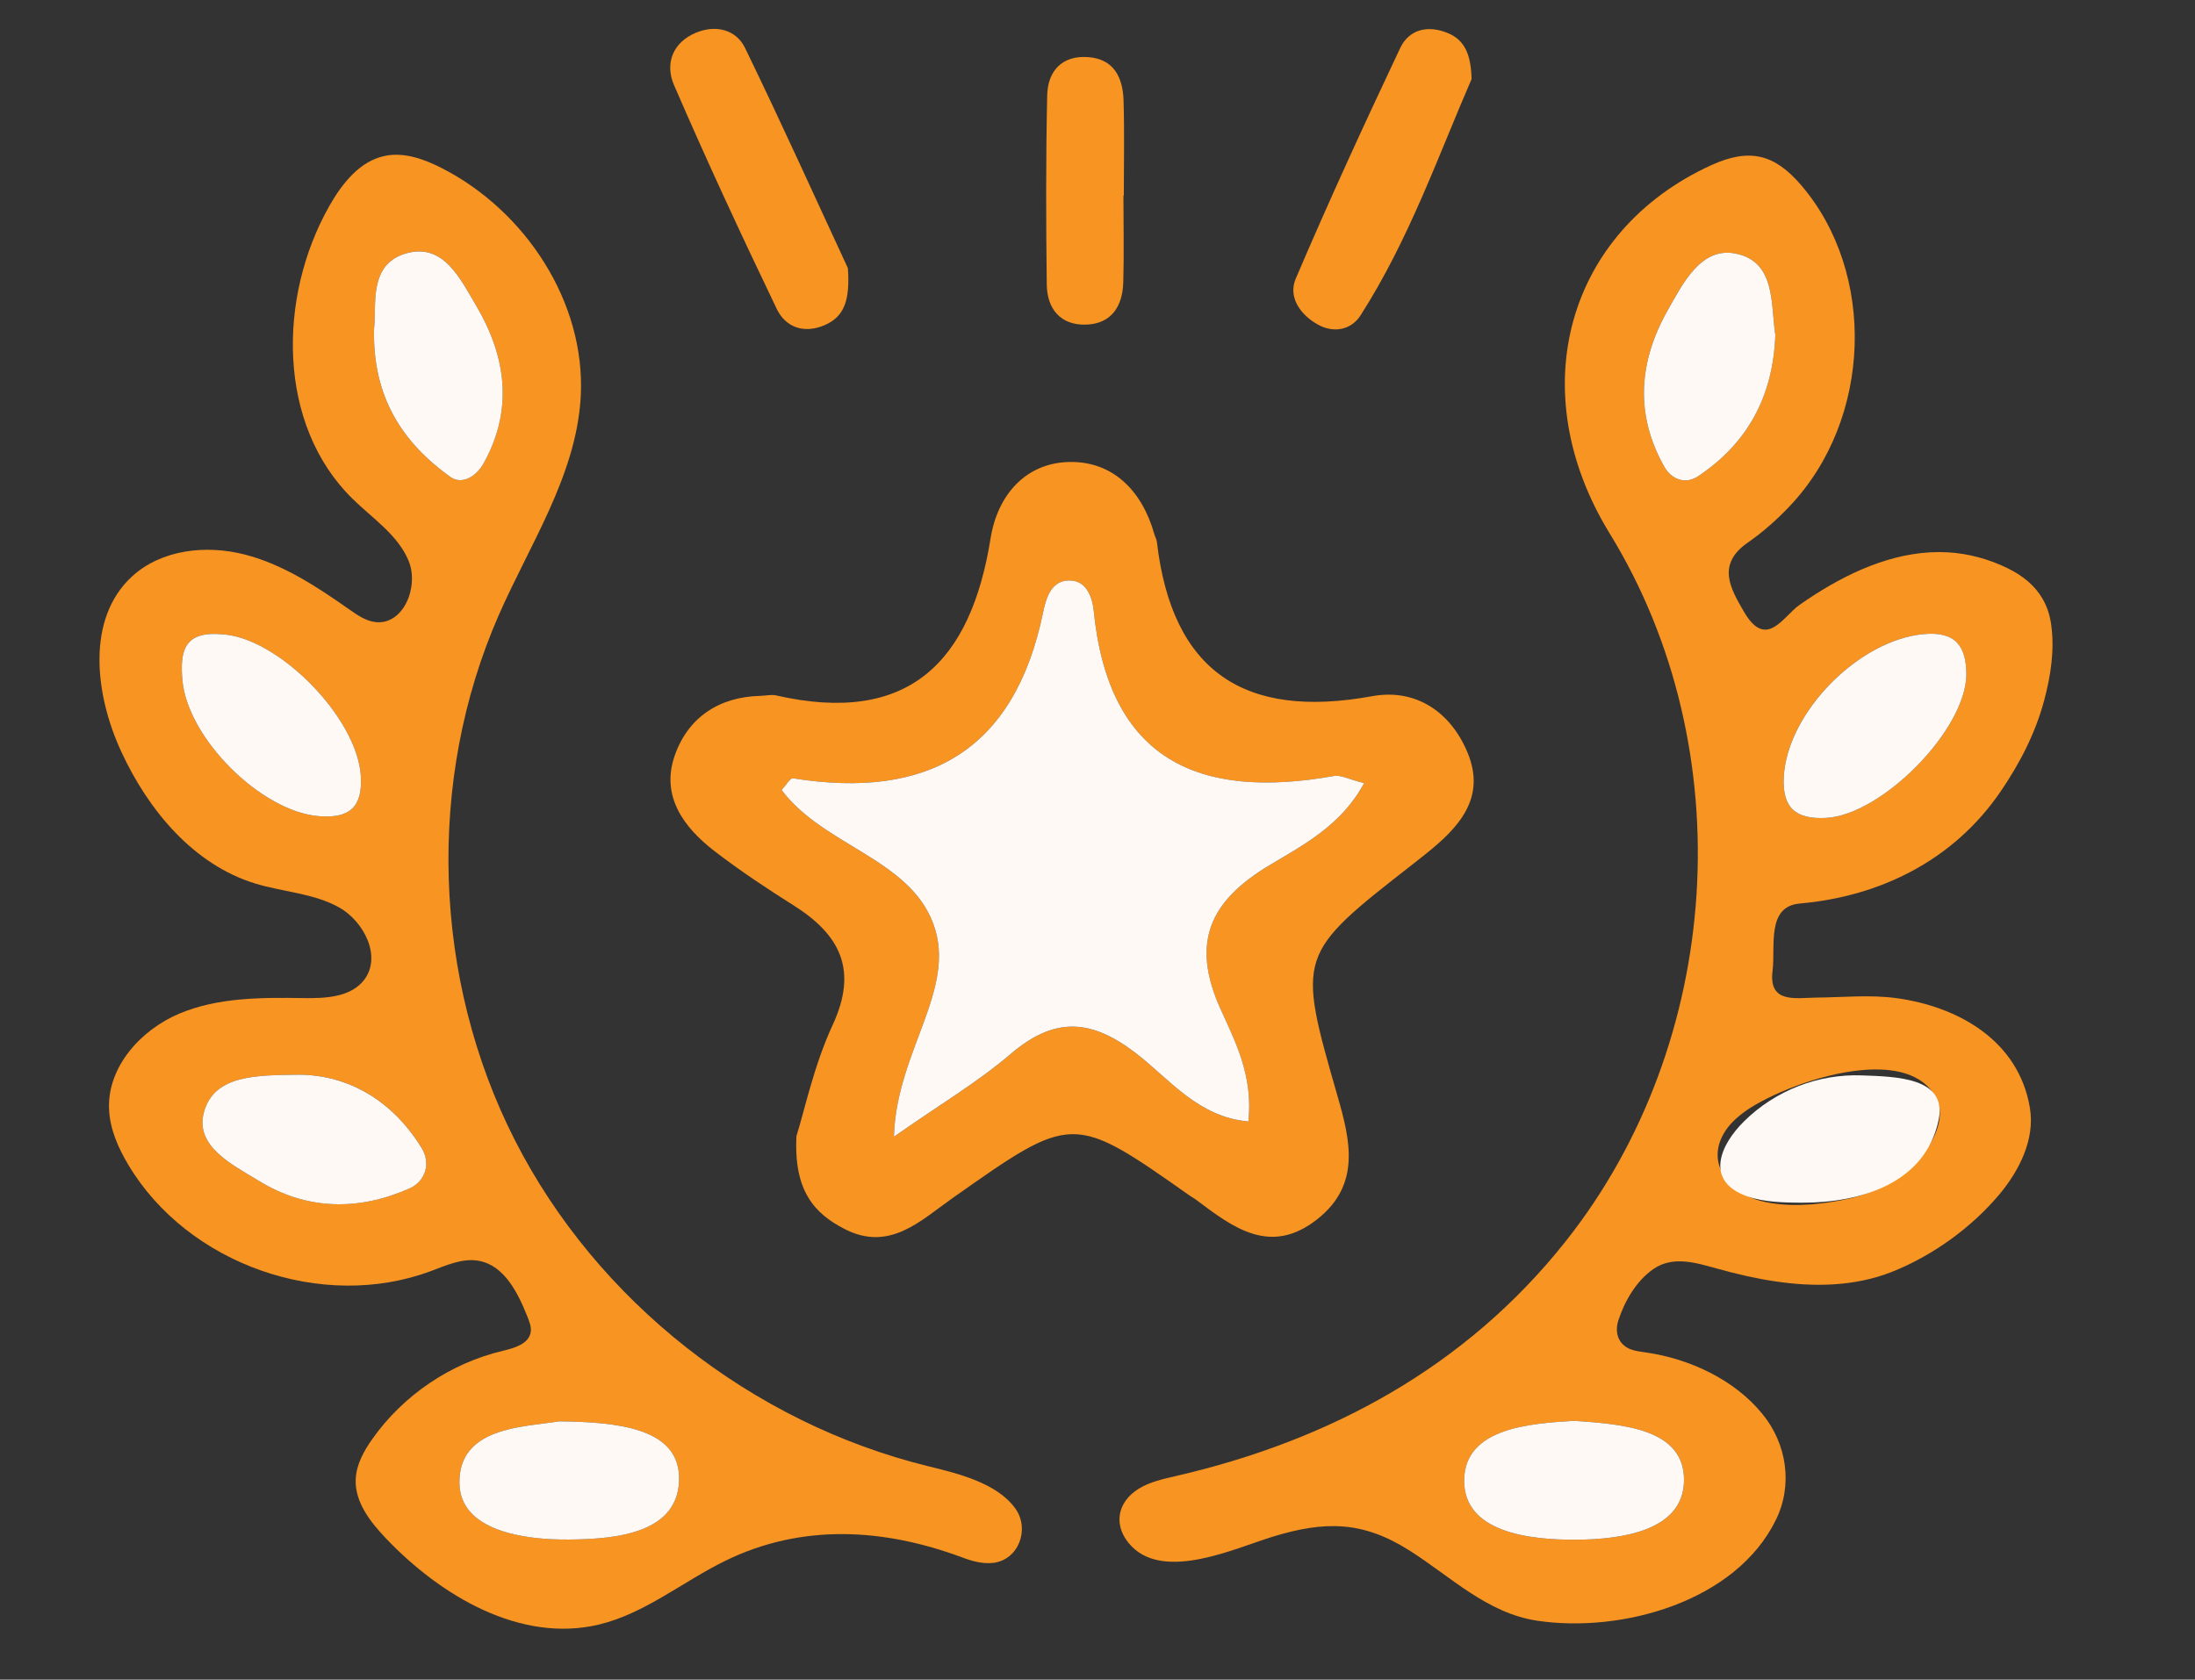 <?xml version="1.0" encoding="utf-8"?>
<!-- Generator: Adobe Illustrator 16.0.0, SVG Export Plug-In . SVG Version: 6.00 Build 0)  -->
<!DOCTYPE svg PUBLIC "-//W3C//DTD SVG 1.1//EN" "http://www.w3.org/Graphics/SVG/1.1/DTD/svg11.dtd">
<svg version="1.1" id="Component_55_2" xmlns="http://www.w3.org/2000/svg" xmlns:xlink="http://www.w3.org/1999/xlink" x="0px"
	 y="0px" width="81px" height="62px" viewBox="0 0 81 62" enable-background="new 0 0 81 62" xml:space="preserve">
<rect x="0" y="0" width="81" height="62" fill="#333333" stroke="none"/>
<path fill="#F79422" d="M75.373,22.1c-0.282-0.486-0.724-0.85-1.29-1.126c-0.688-0.337-1.437-0.542-2.201-0.586
	c-1.759-0.1-3.445,0.626-4.899,1.553c-0.197,0.126-0.391,0.257-0.582,0.392c-0.605,0.424-1.221,1.671-2.049,0.242
	c-0.494-0.854-1.02-1.74,0.149-2.549c0.559-0.388,1.079-0.851,1.547-1.346c3.047-3.222,3.192-8.61,0.418-11.846
	c-0.98-1.143-1.901-1.383-3.32-0.736c-5.325,2.436-6.986,8.32-3.745,13.594c4.901,7.981,4.188,18.802-1.629,26.134
	c-3.666,4.624-8.671,7.343-14.37,8.656c-0.473,0.11-0.958,0.214-1.374,0.467c-0.854,0.524-0.948,1.438-0.268,2.132
	c1.251,1.276,3.823,0.067,5.198-0.354c1.944-0.599,3.341-0.578,5.048,0.503c1.515,0.956,2.868,2.317,4.713,2.594
	c3.108,0.468,7.34-0.689,8.82-3.731c0.626-1.287,0.4-2.796-0.501-3.898c-1.034-1.273-2.699-2.044-4.303-2.272
	c-0.185-0.027-0.373-0.048-0.551-0.112c-0.464-0.173-0.609-0.622-0.463-1.072c0.234-0.719,0.668-1.465,1.298-1.899
	c0.72-0.493,1.562-0.229,2.331-0.016c0.712,0.198,1.433,0.368,2.165,0.476c1.428,0.213,2.919,0.189,4.279-0.343
	c1.506-0.593,2.958-1.637,3.997-2.88c0.722-0.868,1.311-2.021,1.117-3.179c-0.412-2.479-2.634-3.749-4.958-4.058
	c-0.958-0.126-1.949-0.025-2.924-0.016c-0.767,0.009-1.771,0.231-1.614-0.996c0.112-0.884-0.237-2.368,1.003-2.476
	c2.993-0.265,5.678-1.609,7.399-4.117c0.709-1.034,1.297-2.166,1.62-3.381c0.24-0.893,0.389-1.853,0.262-2.775
	C75.648,22.705,75.537,22.383,75.373,22.1 M62.144,54.666c-0.031,1.833-2.271,2.153-3.946,2.169
	c-1.77,0.015-4.193-0.271-4.166-2.209c0.027-1.926,2.447-2.076,4.037-2.179C59.959,52.57,62.179,52.759,62.144,54.666
	 M62.662,17.581c-0.461,0.306-0.977,0.123-1.243-0.349c-1.1-1.943-0.943-3.896,0.125-5.784c0.565-1.002,1.231-2.333,2.489-2.092
	c1.521,0.292,1.303,1.911,1.48,3.009C65.428,14.662,64.471,16.371,62.662,17.581 M68.69,39.502c1.188-0.11,2.264,0.116,2.75,1.004
	c0.468,0.854-0.288,2.012-0.905,2.585c-0.703,0.657-1.646,1.033-2.582,1.213c-0.96,0.182-2.025,0.271-2.979,0.025
	c-1.096-0.278-2.034-1.321-1.367-2.482c0.196-0.346,0.501-0.617,0.825-0.847C65.245,40.43,67.07,39.651,68.69,39.502 M67.37,30.192
	c-1.096,0.052-1.609-0.354-1.546-1.523c0.131-2.365,2.748-5.036,5.152-5.261c1.179-0.111,1.586,0.442,1.585,1.494
	C72.549,26.935,69.436,30.094,67.37,30.192"/>
<path fill="#F79422" d="M21.432,14.611c-0.003,0.049-0.005,0.098-0.009,0.148c-0.2,2.848-1.876,5.341-3.022,7.957
	c-2.678,6.113-2.429,13.419,0.597,19.367c3.027,5.949,8.753,10.438,15.234,12.034c1.072,0.264,2.567,0.613,3.246,1.581
	c0.529,0.753,0.11,1.886-0.832,1.993c-0.386,0.042-0.771-0.063-1.135-0.201c-2.886-1.074-5.908-1.265-8.747,0.124
	c-1.569,0.768-2.964,1.945-4.662,2.353c-2.882,0.688-5.818-1.036-7.861-3.183c-0.576-0.605-1.145-1.333-1.115-2.169
	c0.021-0.549,0.298-1.053,0.615-1.499c1.145-1.622,2.896-2.802,4.825-3.256c0.425-0.101,0.952-0.257,1.019-0.689
	c0.028-0.182-0.041-0.36-0.107-0.532c-0.354-0.896-0.853-1.919-1.801-2.097c-0.603-0.114-1.201,0.164-1.776,0.377
	c-4.012,1.499-8.973-0.246-11.166-3.923c-0.378-0.634-0.685-1.333-0.711-2.07c-0.056-1.547,1.168-2.91,2.595-3.511
	c1.428-0.6,3.026-0.596,4.574-0.573c0.812,0.014,1.749-0.028,2.245-0.672c0.653-0.85,0.006-2.153-0.93-2.678
	c-0.937-0.521-2.059-0.564-3.085-0.877c-2.283-0.698-3.952-2.71-4.951-4.877c-0.971-2.101-1.3-4.907,0.409-6.467
	c1.084-0.988,2.724-1.167,4.146-0.803c1.421,0.363,2.673,1.192,3.873,2.035c0.295,0.206,0.605,0.422,0.961,0.46
	c1.031,0.115,1.615-1.315,1.214-2.271c-0.401-0.957-1.332-1.558-2.071-2.286c-2.774-2.724-2.765-7.428-0.847-10.809
	c0.468-0.824,1.119-1.652,2.046-1.843c0.718-0.148,1.457,0.122,2.11,0.456C19.395,7.79,21.606,11.154,21.432,14.611 M13.803,12.147
	c-0.058,2.516,1.047,4.181,2.801,5.449c0.463,0.335,0.988-0.047,1.23-0.476c1.119-1.99,0.846-3.964-0.268-5.846
	c-0.585-0.988-1.209-2.33-2.596-1.917C13.583,9.771,13.91,11.267,13.803,12.147 M8.169,23.413c-1.426-0.125-1.519,0.694-1.44,1.669
	c0.173,2.162,2.912,4.881,5.044,5.046c1.127,0.086,1.617-0.335,1.541-1.495C13.174,26.458,10.224,23.5,8.169,23.413 M11.075,39.67
	c-1.621,0.018-3.17,0.006-3.549,1.38c-0.35,1.266,1.054,1.944,2.019,2.534c1.773,1.089,3.681,1.117,5.562,0.283
	c0.589-0.257,0.798-0.926,0.455-1.486C14.47,40.596,12.84,39.693,11.075,39.67 M20.631,52.466c-1.306,0.216-3.717,0.199-3.676,2.292
	c0.035,1.746,2.36,2.084,4.034,2.07c1.748-0.015,4.112-0.227,4.07-2.307C25.02,52.706,22.765,52.49,20.631,52.466"/>
<path fill="#F79422" d="M29.391,41.932c0.303-0.957,0.645-2.61,1.336-4.098c0.944-2.039,0.272-3.333-1.447-4.417
	c-0.992-0.625-1.972-1.277-2.903-1.992c-1.152-0.884-1.999-2.04-1.478-3.536c0.485-1.391,1.619-2.168,3.162-2.203
	c0.196-0.004,0.401-0.058,0.585-0.015c4.874,1.108,7.177-1.219,7.908-5.797c0.254-1.598,1.295-2.801,2.934-2.822
	c1.6-0.018,2.664,1.083,3.109,2.664c0.026,0.095,0.08,0.184,0.093,0.278c0.559,4.809,3.244,6.564,7.944,5.704
	c1.603-0.292,2.893,0.571,3.52,2.078c0.701,1.68-0.327,2.775-1.532,3.738c-0.153,0.124-0.308,0.245-0.462,0.366
	c-4.301,3.355-4.303,3.357-2.808,8.559c0.474,1.644,0.879,3.285-0.741,4.565c-1.724,1.362-3.099,0.316-4.463-0.71
	c-0.076-0.06-0.165-0.104-0.244-0.16c-4.333-3.052-4.319-3.033-8.771,0.104c-1.163,0.82-2.312,1.98-3.965,1.128
	C30.057,44.796,29.286,43.963,29.391,41.932 M32.988,41.958c1.694-1.187,3.089-2.009,4.3-3.046c1.624-1.389,2.974-1.317,4.667-0.005
	c1.198,0.929,2.27,2.333,4.113,2.49c0.182-1.684-0.485-2.948-1.024-4.139c-1.117-2.466-0.399-4.007,1.824-5.332
	c1.229-0.736,2.639-1.467,3.47-3.017c-0.574-0.145-0.858-0.31-1.107-0.265c-4.987,0.89-8.325-0.572-8.873-6.117
	c-0.048-0.482-0.259-1.05-0.81-1.095c-0.746-0.063-0.944,0.629-1.056,1.175c-1.051,5.109-4.261,6.921-9.232,6.123
	c-0.101-0.016-0.247,0.251-0.416,0.434c1.537,2.053,4.7,2.527,5.595,4.93C35.34,36.513,33.073,38.809,32.988,41.958"/>
<path fill="#F79422" d="M31.289,9.899c0.081,1.177-0.125,1.792-0.868,2.107c-0.762,0.323-1.432,0.072-1.758-0.604
	c-1.312-2.732-2.59-5.483-3.792-8.265c-0.337-0.78-0.056-1.579,0.83-1.937c0.723-0.293,1.465-0.105,1.793,0.571
	C28.86,4.583,30.144,7.434,31.289,9.899"/>
<path fill="#F79422" d="M54.304,2.92c-1.214,2.788-2.302,5.922-4.099,8.723c-0.338,0.53-0.979,0.666-1.564,0.343
	c-0.653-0.36-1.118-1.017-0.825-1.701c1.222-2.864,2.524-5.697,3.854-8.512c0.336-0.708,1.045-0.853,1.768-0.548
	C54.043,1.48,54.282,1.998,54.304,2.92"/>
<path fill="#F79422" d="M41.457,7.22c0,1.068,0.025,2.138-0.006,3.206c-0.025,0.878-0.438,1.532-1.381,1.557
	c-0.94,0.025-1.431-0.588-1.442-1.478c-0.03-2.331-0.035-4.662,0.016-6.991c0.021-0.888,0.545-1.471,1.497-1.407
	c0.967,0.063,1.299,0.761,1.321,1.615c0.035,1.165,0.009,2.331,0.009,3.497C41.465,7.22,41.461,7.22,41.457,7.22"/>
<path fill="#FFF9F5" d="M72.562,24.9c-0.013,2.037-3.126,5.194-5.191,5.292c-1.095,0.051-1.609-0.354-1.546-1.523
	c0.132-2.365,2.748-5.036,5.154-5.261C72.157,23.296,72.562,23.849,72.562,24.9"/>
<path fill="#FFF9F5" d="M66.475,44.395c-0.651-0.003-1.393-0.019-2.008-0.238c-1.556-0.553-1.018-1.875-0.096-2.777
	c1.149-1.128,2.721-1.744,4.337-1.684c1.243,0.046,3.149,0.069,2.835,1.625C71.065,43.681,68.666,44.406,66.475,44.395"/>
<path fill="#FFF9F5" d="M65.514,12.365c-0.086,2.298-1.043,4.006-2.852,5.216c-0.461,0.306-0.977,0.123-1.243-0.348
	c-1.1-1.943-0.943-3.896,0.125-5.785c0.565-1.001,1.231-2.333,2.489-2.091C65.552,9.647,65.336,11.267,65.514,12.365"/>
<path fill="#FFF9F5" d="M58.068,52.447c1.891,0.123,4.108,0.312,4.075,2.219c-0.031,1.833-2.271,2.153-3.946,2.169
	c-1.77,0.014-4.193-0.272-4.166-2.209C54.059,52.699,56.479,52.549,58.068,52.447"/>
<path fill="#FFF9F5" d="M13.803,12.146c0.105-0.879-0.22-2.375,1.167-2.788c1.387-0.413,2.011,0.929,2.596,1.916
	c1.114,1.882,1.389,3.855,0.269,5.847c-0.243,0.428-0.767,0.81-1.23,0.475C14.851,16.328,13.746,14.662,13.803,12.146"/>
<path fill="#FFF9F5" d="M8.169,23.413c2.056,0.086,5.005,3.047,5.145,5.22c0.076,1.161-0.414,1.582-1.541,1.495
	c-2.132-0.165-4.871-2.884-5.044-5.046C6.65,24.107,6.744,23.288,8.169,23.413"/>
<path fill="#FFF9F5" d="M11.075,39.67c1.765,0.025,3.395,0.927,4.488,2.713c0.343,0.561,0.134,1.228-0.455,1.486
	c-1.882,0.833-3.789,0.806-5.562-0.284c-0.964-0.59-2.369-1.269-2.02-2.534C7.905,39.675,9.453,39.688,11.075,39.67"/>
<path fill="#FFF9F5" d="M20.631,52.466c2.134,0.024,4.389,0.24,4.428,2.054c0.042,2.082-2.322,2.294-4.07,2.309
	c-1.674,0.014-4-0.325-4.034-2.07C16.913,52.665,19.324,52.682,20.631,52.466"/>
<path fill="#FFF9F5" d="M32.988,41.958c0.084-3.149,2.352-5.445,1.451-7.864c-0.895-2.404-4.058-2.878-5.595-4.931
	c0.169-0.184,0.315-0.449,0.416-0.434c4.972,0.799,8.181-1.014,9.232-6.123c0.112-0.545,0.311-1.238,1.056-1.175
	c0.548,0.046,0.76,0.613,0.81,1.095c0.548,5.545,3.885,7.008,8.873,6.117c0.249-0.044,0.533,0.121,1.107,0.265
	c-0.831,1.55-2.24,2.281-3.47,3.017c-2.224,1.324-2.94,2.866-1.824,5.331c0.539,1.191,1.205,2.456,1.024,4.14
	c-1.844-0.158-2.915-1.561-4.113-2.49c-1.692-1.313-3.042-1.384-4.667,0.005C36.077,39.947,34.682,40.771,32.988,41.958"/>
</svg>
